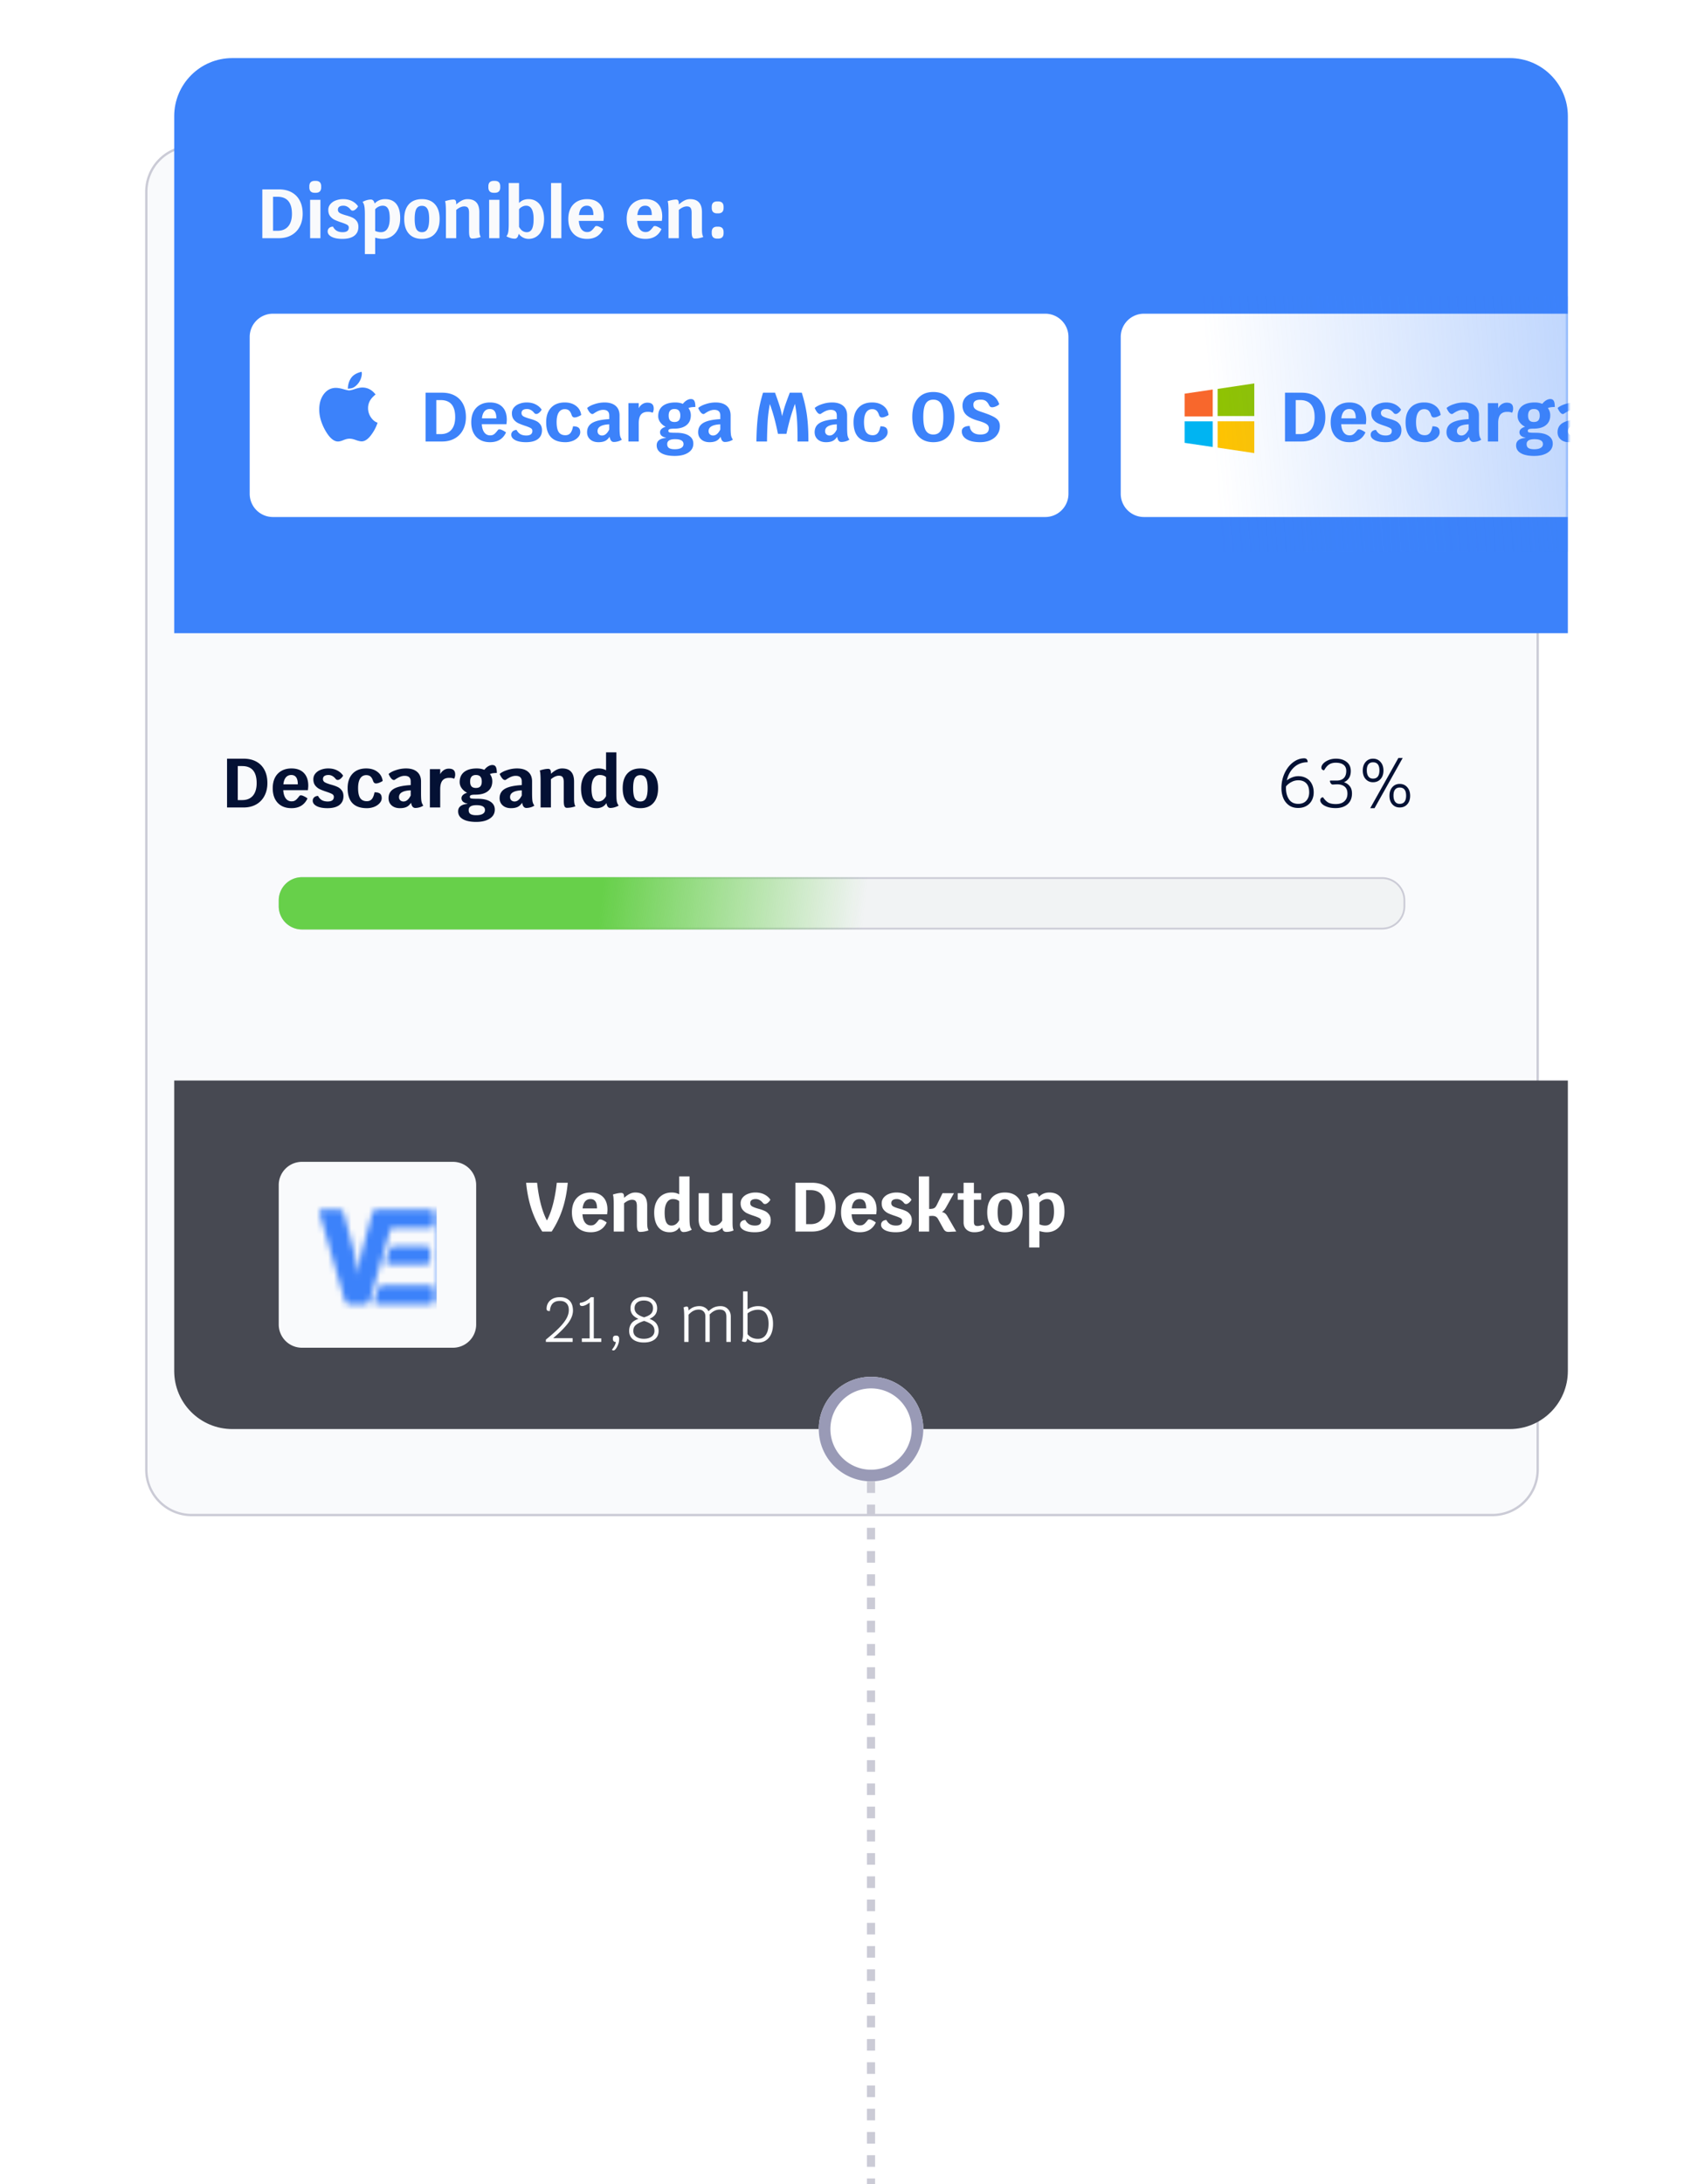 <svg width="290" height="376" fill="none" xmlns="http://www.w3.org/2000/svg"><g filter="url(#filter0_d)"><path d="M30 18a8 8 0 0 1 8-8h224a8 8 0 0 1 8 8v220a8 8 0 0 1-8 8H38a8 8 0 0 1-8-8V18z" fill="#F9FAFC"/></g><g filter="url(#filter1_d)"><path fill-rule="evenodd" clip-rule="evenodd" d="M262 10.4H38a7.6 7.6 0 0 0-7.6 7.6v220a7.6 7.6 0 0 0 7.6 7.6h224a7.6 7.6 0 0 0 7.6-7.6V18a7.6 7.6 0 0 0-7.6-7.6zM38 10a8 8 0 0 0-8 8v220a8 8 0 0 0 8 8h224a8 8 0 0 0 8-8V18a8 8 0 0 0-8-8H38z" fill="#CBCBD6"/></g><path d="M48 155a4 4 0 0 1 4-4h186a4 4 0 0 1 4 4v1a4 4 0 0 1-4 4H52a4 4 0 0 1-4-4v-1z" fill="#F1F3F4"/><path fill-rule="evenodd" clip-rule="evenodd" d="M238 151.3H52a3.7 3.7 0 0 0-3.7 3.7v1a3.7 3.7 0 0 0 3.7 3.7h186a3.7 3.7 0 0 0 3.7-3.7v-1a3.7 3.7 0 0 0-3.7-3.7zM52 151a4 4 0 0 0-4 4v1a4 4 0 0 0 4 4h186a4 4 0 0 0 4-4v-1a4 4 0 0 0-4-4H52z" fill="#CBCBD6"/><path d="M48 155a4 4 0 0 1 4-4h104a4 4 0 0 1 4 4v1a4 4 0 0 1-4 4H52a4 4 0 0 1-4-4v-1z" fill="url(#paint0_linear)"/><path fill-rule="evenodd" clip-rule="evenodd" d="M270 84H32v-1h238v1z" fill="#E2E2E9"/><path d="M270 109H30V20c0-5.523 4.477-10 10-10h220c5.523 0 10 4.477 10 10v89z" fill="#3C82FA"/><path d="M30 186h240v50c0 5.523-4.477 10-10 10H40c-5.523 0-10-4.477-10-10v-50z" fill="#474952"/><path d="M97.775 203.6c-.152 1.656-.456 3.172-.912 4.548a16.318 16.318 0 0 1-1.86 3.852h-1.62a16.191 16.191 0 0 1-1.848-3.816c-.456-1.376-.768-2.904-.936-4.584h1.896c.144 1.36.36 2.592.648 3.696.288 1.104.636 2.036 1.044 2.796.408-.76.756-1.692 1.044-2.796a25.21 25.21 0 0 0 .648-3.696h1.896zm6.837 4.668c0 .112-.02.364-.06.756h-4.248c.04.608.184 1.08.432 1.416.256.336.588.504.996.504.184 0 .336-.024.456-.072.128-.048.256-.132.384-.252.136-.128.312-.332.528-.612.04-.064.124-.096.252-.096.136 0 .3.048.492.144.2.088.412.216.636.384-.52 1.12-1.436 1.68-2.748 1.68-1.008 0-1.8-.304-2.376-.912-.576-.616-.864-1.456-.864-2.52 0-.696.128-1.3.384-1.812a2.782 2.782 0 0 1 1.116-1.176c.488-.28 1.064-.42 1.728-.42.92 0 1.632.26 2.136.78.504.52.756 1.256.756 2.208zm-1.8-.252c0-1.072-.376-1.608-1.128-1.608-.384 0-.692.136-.924.408-.232.272-.376.672-.432 1.2h2.484zm8.641 2.328c0 .4.016.7.048.9.032.2.092.384.18.552-.472.176-.96.264-1.464.264-.2 0-.34-.096-.42-.288-.08-.192-.12-.524-.12-.996v-3.132c0-.416-.064-.704-.192-.864-.12-.168-.336-.252-.648-.252-.416 0-.872.204-1.368.612V212h-1.776v-4.44c0-.536-.012-.948-.036-1.236a2.891 2.891 0 0 0-.108-.696c.592-.184 1.076-.276 1.452-.276.168 0 .288.056.36.168.072.104.108.28.108.528v.144c.408-.344.752-.58 1.032-.708.288-.136.588-.204.9-.204.688 0 1.2.188 1.536.564.344.368.516.932.516 1.692v2.808zm7.288-.828c0 .648.024 1.12.072 1.416.056.288.164.536.324.744a3.18 3.18 0 0 1-.72.3 2.54 2.54 0 0 1-.708.108.547.547 0 0 1-.444-.204c-.104-.136-.184-.348-.24-.636-.184.288-.42.508-.708.66a2.17 2.17 0 0 1-.984.216c-.848 0-1.508-.296-1.98-.888-.464-.6-.696-1.436-.696-2.508 0-.696.124-1.304.372-1.824s.6-.92 1.056-1.2c.456-.28.988-.42 1.596-.42.48 0 .908.104 1.284.312v-3.084h1.776v7.008zm-3.108 1.452c.56 0 1.004-.308 1.332-.924v-3.276c-.28-.24-.644-.36-1.092-.36-.448 0-.796.204-1.044.612-.248.4-.372.968-.372 1.704 0 .768.096 1.336.288 1.704.192.36.488.54.888.54zm10.52-.564c0 .368.012.656.036.864.032.208.08.384.144.528-.16.08-.352.144-.576.192a3.04 3.04 0 0 1-.636.072c-.232 0-.404-.056-.516-.168-.112-.112-.184-.3-.216-.564a2.292 2.292 0 0 1-.852.588 2.793 2.793 0 0 1-1.08.204c-.696 0-1.228-.188-1.596-.564-.368-.384-.552-.936-.552-1.656v-4.5h1.776v4.416c0 .424.064.728.192.912.136.176.364.264.684.264.568 0 1.036-.288 1.404-.864V205.4h1.788v5.004zm3.814 1.716c-.784 0-1.404-.12-1.86-.36-.448-.24-.672-.548-.672-.924 0-.224.076-.412.228-.564.16-.16.388-.248.684-.264.168.32.384.56.648.72.272.16.612.24 1.02.24.704 0 1.056-.264 1.056-.792 0-.216-.1-.38-.3-.492-.2-.112-.528-.244-.984-.396-.464-.152-.848-.3-1.152-.444a2.207 2.207 0 0 1-.768-.624c-.216-.28-.324-.64-.324-1.08 0-.376.116-.704.348-.984.24-.288.552-.504.936-.648a3.488 3.488 0 0 1 1.272-.228c.584 0 1.096.112 1.536.336.44.224.784.524 1.032.9-.104.2-.248.376-.432.528-.176.144-.336.216-.48.216a.517.517 0 0 1-.204-.036.673.673 0 0 1-.168-.144c-.36-.448-.772-.672-1.236-.672-.304 0-.54.06-.708.18-.16.112-.24.284-.24.516 0 .248.108.436.324.564.224.128.572.26 1.044.396.448.12.816.248 1.104.384.296.128.544.324.744.588.208.256.312.596.312 1.02 0 .664-.24 1.176-.72 1.536-.472.352-1.152.528-2.04.528zm9.849-8.52c.848 0 1.58.168 2.196.504.616.336 1.088.82 1.416 1.452.328.624.492 1.372.492 2.244 0 .84-.172 1.58-.516 2.22a3.547 3.547 0 0 1-1.428 1.464c-.616.344-1.336.516-2.16.516h-2.844v-8.4h2.844zm-.24 7.128c.8 0 1.416-.252 1.848-.756.432-.512.648-1.232.648-2.16 0-1.96-.832-2.94-2.496-2.94h-.756v5.856h.756zm11.383-2.46c0 .112-.02.364-.06.756h-4.248c.04.608.184 1.08.432 1.416.256.336.588.504.996.504.184 0 .336-.024.456-.072.128-.048.256-.132.384-.252.136-.128.312-.332.528-.612.04-.064.124-.096.252-.096.136 0 .3.048.492.144.2.088.412.216.636.384-.52 1.12-1.436 1.68-2.748 1.68-1.008 0-1.8-.304-2.376-.912-.576-.616-.864-1.456-.864-2.52 0-.696.128-1.3.384-1.812a2.782 2.782 0 0 1 1.116-1.176c.488-.28 1.064-.42 1.728-.42.92 0 1.632.26 2.136.78.504.52.756 1.256.756 2.208zm-1.8-.252c0-1.072-.376-1.608-1.128-1.608-.384 0-.692.136-.924.408-.232.272-.376.672-.432 1.2h2.484zm5.101 4.104c-.784 0-1.404-.12-1.86-.36-.448-.24-.672-.548-.672-.924 0-.224.076-.412.228-.564.16-.16.388-.248.684-.264.168.32.384.56.648.72.272.16.612.24 1.02.24.704 0 1.056-.264 1.056-.792 0-.216-.1-.38-.3-.492-.2-.112-.528-.244-.984-.396-.464-.152-.848-.3-1.152-.444a2.207 2.207 0 0 1-.768-.624c-.216-.28-.324-.64-.324-1.08 0-.376.116-.704.348-.984.24-.288.552-.504.936-.648a3.488 3.488 0 0 1 1.272-.228c.584 0 1.096.112 1.536.336.44.224.784.524 1.032.9-.104.2-.248.376-.432.528-.176.144-.336.216-.48.216a.517.517 0 0 1-.204-.036.673.673 0 0 1-.168-.144c-.36-.448-.772-.672-1.236-.672-.304 0-.54.06-.708.18-.16.112-.24.284-.24.516 0 .248.108.436.324.564.224.128.572.26 1.044.396.448.12.816.248 1.104.384.296.128.544.324.744.588.208.256.312.596.312 1.02 0 .664-.24 1.176-.72 1.536-.472.352-1.152.528-2.04.528zm10.415-.12c-.104 0-.396.012-.876.036a7.919 7.919 0 0 1-.444.024c-.216 0-.388-.04-.516-.12-.128-.08-.24-.2-.336-.36l-.936-1.692c-.12-.224-.268-.38-.444-.468-.168-.096-.436-.132-.804-.108l-.312.024V212h-1.776v-9.492h1.776v5.604l.264-.012c.296-.016.516-.072.66-.168.144-.096.284-.284.42-.564l.96-1.968h1.968l-1.32 2.364c-.128.224-.244.4-.348.528-.096.128-.232.24-.408.336.24.064.428.152.564.264.136.112.264.272.384.48l1.524 2.628zm4.574-1.164a.333.333 0 0 1 .204.156.55.55 0 0 1 .072.288.552.552 0 0 1-.156.408c-.128.128-.34.232-.636.312-.288.08-.608.12-.96.12-.552 0-.996-.152-1.332-.456-.336-.312-.504-.724-.504-1.236v-3.9h-1.008V205.4h1.008v-1.8h1.776v1.8h1.248v1.128h-1.248v3.744c0 .28.044.48.132.6.096.112.26.168.492.168.256 0 .56-.068.912-.204zm3.807 1.284c-.968 0-1.72-.3-2.256-.9-.528-.6-.792-1.444-.792-2.532s.264-1.928.792-2.52c.536-.592 1.288-.888 2.256-.888.968 0 1.716.296 2.244.888.536.592.804 1.432.804 2.52s-.268 1.932-.804 2.532c-.528.6-1.276.9-2.244.9zm0-1.152c.44 0 .756-.18.948-.54.2-.36.3-.94.3-1.74 0-.792-.1-1.364-.3-1.716-.192-.36-.508-.54-.948-.54-.44 0-.76.176-.96.528-.192.352-.288.928-.288 1.728 0 .8.096 1.38.288 1.74.2.36.52.54.96.54zm7.649-5.688c.856 0 1.504.28 1.944.84.44.552.66 1.368.66 2.448 0 .704-.128 1.324-.384 1.86a2.946 2.946 0 0 1-1.08 1.248c-.464.296-1 .444-1.608.444-.336 0-.748-.068-1.236-.204v2.82h-1.776v-6.816c0-.648-.028-1.116-.084-1.404a1.65 1.65 0 0 0-.312-.756c.224-.128.46-.228.708-.3.256-.072.496-.108.72-.108a.53.53 0 0 1 .408.168c.104.112.184.284.24.516.48-.504 1.08-.756 1.8-.756zm-.72 5.688c.496 0 .872-.204 1.128-.612.264-.408.396-1.004.396-1.788 0-.744-.096-1.288-.288-1.632-.192-.352-.496-.528-.912-.528-.256 0-.504.06-.744.18s-.428.268-.564.444v3.72c.328.144.656.216.984.216z" fill="#fff"/><path d="M41.943 130.6c.848 0 1.58.168 2.196.504.616.336 1.088.82 1.416 1.452.328.624.492 1.372.492 2.244 0 .84-.172 1.58-.516 2.22a3.547 3.547 0 0 1-1.428 1.464c-.616.344-1.336.516-2.16.516h-2.844v-8.4h2.844zm-.24 7.128c.8 0 1.416-.252 1.848-.756.432-.512.648-1.232.648-2.16 0-1.96-.832-2.94-2.496-2.94h-.756v5.856h.756zm11.383-2.46c0 .112-.02.364-.06.756h-4.248c.04.608.184 1.08.432 1.416.256.336.588.504.996.504.184 0 .336-.024.456-.072.128-.048.256-.132.384-.252.136-.128.312-.332.528-.612.04-.064.124-.096.252-.096.136 0 .3.048.492.144.2.088.412.216.636.384-.52 1.12-1.436 1.68-2.748 1.68-1.008 0-1.8-.304-2.376-.912-.576-.616-.864-1.456-.864-2.52 0-.696.128-1.3.384-1.812a2.782 2.782 0 0 1 1.116-1.176c.488-.28 1.064-.42 1.728-.42.92 0 1.632.26 2.136.78.504.52.756 1.256.756 2.208zm-1.8-.252c0-1.072-.376-1.608-1.128-1.608-.384 0-.692.136-.924.408-.232.272-.376.672-.432 1.2h2.484zm5.101 4.104c-.784 0-1.404-.12-1.86-.36-.448-.24-.672-.548-.672-.924 0-.224.076-.412.228-.564.16-.16.388-.248.684-.264.168.32.384.56.648.72.272.16.612.24 1.02.24.704 0 1.056-.264 1.056-.792 0-.216-.1-.38-.3-.492-.2-.112-.528-.244-.984-.396-.464-.152-.848-.3-1.152-.444a2.207 2.207 0 0 1-.768-.624c-.216-.28-.324-.64-.324-1.08 0-.376.116-.704.348-.984.24-.288.552-.504.936-.648a3.488 3.488 0 0 1 1.272-.228c.584 0 1.096.112 1.536.336.44.224.784.524 1.032.9-.104.2-.248.376-.432.528-.176.144-.336.216-.48.216a.517.517 0 0 1-.204-.036.673.673 0 0 1-.168-.144c-.36-.448-.772-.672-1.236-.672-.304 0-.54.06-.708.18-.16.112-.24.284-.24.516 0 .248.108.436.324.564.224.128.572.26 1.044.396.448.12.816.248 1.104.384.296.128.544.324.744.588.208.256.312.596.312 1.02 0 .664-.24 1.176-.72 1.536-.472.352-1.152.528-2.04.528zm6.791 0c-2.208 0-3.312-1.152-3.312-3.456 0-1.056.284-1.884.852-2.484.568-.6 1.352-.9 2.352-.9.784 0 1.428.196 1.932.588.512.384.812.908.9 1.572-.464.28-.848.42-1.152.42a.464.464 0 0 1-.324-.12c-.08-.08-.148-.208-.204-.384-.12-.336-.268-.572-.444-.708-.176-.144-.412-.216-.708-.216-.448 0-.796.192-1.044.576-.24.384-.36.936-.36 1.656 0 .776.12 1.348.36 1.716.248.36.632.54 1.152.54.36 0 .644-.12.852-.36.208-.248.364-.64.468-1.176.44 0 .756.08.948.24.192.16.288.42.288.78 0 .304-.12.588-.36.852-.232.264-.544.476-.936.636a3.455 3.455 0 0 1-1.26.228zm9.326-2.604c0 .656.024 1.128.072 1.416.056.288.164.536.324.744a2.22 2.22 0 0 1-.648.3 2.76 2.76 0 0 1-.72.108c-.2 0-.36-.072-.48-.216-.12-.144-.208-.372-.264-.684-.216.336-.472.576-.768.72-.296.144-.68.216-1.152.216-.584 0-1.056-.156-1.416-.468-.36-.32-.54-.736-.54-1.248 0-.72.3-1.256.9-1.608.608-.36 1.58-.576 2.916-.648v-.624c0-.328-.088-.572-.264-.732-.168-.16-.428-.24-.78-.24-.256 0-.512.052-.768.156-.248.096-.556.268-.924.516a.262.262 0 0 1-.168.048c-.144 0-.3-.096-.468-.288a2.894 2.894 0 0 1-.432-.756c.312-.272.748-.496 1.308-.672a5.43 5.43 0 0 1 1.68-.276c.832 0 1.472.196 1.92.588.448.384.672.936.672 1.656v1.992zm-3.012 1.452c.24 0 .46-.084.66-.252.208-.168.4-.428.576-.78v-.888c-.664.024-1.168.136-1.512.336-.336.192-.504.468-.504.828 0 .232.072.416.216.552a.788.788 0 0 0 .564.204zm7.792-5.652c.384 0 .664.084.84.252.176.16.264.42.264.78 0 .136-.02.272-.06.408a.7.7 0 0 1-.144.3 1.044 1.044 0 0 0-.324-.12 2.804 2.804 0 0 0-.516-.036c-.52 0-.908.16-1.164.48-.248.32-.372.808-.372 1.464V139h-1.776v-6.6h1.776v.876a1.75 1.75 0 0 1 .624-.708 1.52 1.52 0 0 1 .852-.252zm4.961 5.184c.952 0 1.684.164 2.196.492.512.32.768.78.768 1.38 0 .648-.288 1.16-.864 1.536-.576.384-1.356.576-2.34.576-.992 0-1.76-.16-2.304-.48-.536-.312-.804-.76-.804-1.344 0-.752.536-1.18 1.608-1.284v-.036c-.328-.064-.584-.176-.768-.336a.801.801 0 0 1-.264-.6.74.74 0 0 1 .264-.564c.176-.168.412-.292.708-.372-.392-.2-.704-.46-.936-.78a1.76 1.76 0 0 1-.348-1.056c0-.752.256-1.332.768-1.74.52-.408 1.248-.612 2.184-.612.472 0 .904.08 1.296.24.184-.248.4-.448.648-.6.256-.152.496-.228.72-.228.288 0 .488.104.6.312.12.2.18.552.18 1.056-.544 0-.94.064-1.188.192.272.36.408.772.408 1.236 0 .736-.252 1.304-.756 1.704-.496.4-1.208.6-2.136.6-.376 0-.632.028-.768.084a.28.28 0 0 0-.204.288c0 .104.032.18.096.228.064.04.184.068.36.084.184.016.476.024.876.024zm-.288-4.092c-.664 0-.996.376-.996 1.128 0 .376.08.656.24.84.16.176.412.264.756.264.344 0 .596-.088.756-.264.168-.184.252-.464.252-.84 0-.384-.084-.668-.252-.852-.16-.184-.412-.276-.756-.276zm.048 6.924c.488 0 .86-.076 1.116-.228.264-.152.396-.372.396-.66 0-.56-.488-.84-1.464-.84-.896 0-1.344.28-1.344.84 0 .312.1.536.3.672.208.144.54.216.996.216zm9.624-3.816c0 .656.024 1.128.072 1.416.056.288.164.536.324.744a2.22 2.22 0 0 1-.648.3 2.76 2.76 0 0 1-.72.108c-.2 0-.36-.072-.48-.216-.12-.144-.208-.372-.264-.684-.216.336-.472.576-.768.72-.296.144-.68.216-1.152.216-.584 0-1.056-.156-1.416-.468-.36-.32-.54-.736-.54-1.248 0-.72.3-1.256.9-1.608.608-.36 1.58-.576 2.916-.648v-.624c0-.328-.088-.572-.264-.732-.168-.16-.428-.24-.78-.24-.256 0-.512.052-.768.156-.248.096-.556.268-.924.516a.262.262 0 0 1-.168.048c-.144 0-.3-.096-.468-.288a2.894 2.894 0 0 1-.432-.756c.312-.272.748-.496 1.308-.672a5.43 5.43 0 0 1 1.68-.276c.832 0 1.472.196 1.92.588.448.384.672.936.672 1.656v1.992zm-3.012 1.452c.24 0 .46-.084.66-.252.208-.168.4-.428.576-.78v-.888c-.664.024-1.168.136-1.512.336-.336.192-.504.468-.504.828 0 .232.072.416.216.552a.788.788 0 0 0 .564.204zm10.24-.624c0 .4.016.7.048.9.032.2.092.384.18.552-.472.176-.96.264-1.464.264-.2 0-.34-.096-.42-.288-.08-.192-.12-.524-.12-.996v-3.132c0-.416-.064-.704-.192-.864-.12-.168-.336-.252-.648-.252-.416 0-.872.204-1.368.612V139h-1.776v-4.44c0-.536-.012-.948-.036-1.236a2.891 2.891 0 0 0-.108-.696c.592-.184 1.076-.276 1.452-.276.168 0 .288.056.36.168.072.104.108.28.108.528v.144c.408-.344.752-.58 1.032-.708.288-.136.588-.204.9-.204.688 0 1.2.188 1.536.564.344.368.516.932.516 1.692v2.808zm7.288-.828c0 .648.024 1.12.072 1.416.056.288.164.536.324.744a3.18 3.18 0 0 1-.72.3 2.54 2.54 0 0 1-.708.108.547.547 0 0 1-.444-.204c-.104-.136-.184-.348-.24-.636-.184.288-.42.508-.708.66a2.17 2.17 0 0 1-.984.216c-.848 0-1.508-.296-1.98-.888-.464-.6-.696-1.436-.696-2.508 0-.696.124-1.304.372-1.824s.6-.92 1.056-1.2c.456-.28.988-.42 1.596-.42.48 0 .908.104 1.284.312v-3.084h1.776v7.008zm-3.108 1.452c.56 0 1.004-.308 1.332-.924v-3.276c-.28-.24-.644-.36-1.092-.36-.448 0-.796.204-1.044.612-.248.4-.372.968-.372 1.704 0 .768.096 1.336.288 1.704.192.36.488.54.888.54zm7.244 1.152c-.968 0-1.72-.3-2.256-.9-.528-.6-.792-1.444-.792-2.532s.264-1.928.792-2.52c.536-.592 1.288-.888 2.256-.888.968 0 1.716.296 2.244.888.536.592.804 1.432.804 2.52s-.268 1.932-.804 2.532c-.528.6-1.276.9-2.244.9zm0-1.152c.44 0 .756-.18.948-.54.2-.36.3-.94.3-1.74 0-.792-.1-1.364-.3-1.716-.192-.36-.508-.54-.948-.54-.44 0-.76.176-.96.528-.192.352-.288.928-.288 1.728 0 .8.096 1.38.288 1.74.2.36.52.54.96.54z" fill="#041134"/><path d="M48.019 32.6c.848 0 1.58.168 2.196.504.616.336 1.088.82 1.416 1.452.328.624.492 1.372.492 2.244 0 .84-.172 1.58-.516 2.22a3.547 3.547 0 0 1-1.428 1.464c-.616.344-1.336.516-2.16.516h-2.844v-8.4h2.844zm-.24 7.128c.8 0 1.416-.252 1.848-.756.432-.512.648-1.232.648-2.16 0-1.96-.832-2.94-2.496-2.94h-.756v5.856h.756zm5.624-5.328h1.776V41h-1.776v-6.6zm.803-1.212c-.623 0-.936-.312-.936-.936v-.18c0-.624.313-.936.936-.936h.168c.624 0 .936.312.936.936v.18c0 .624-.312.936-.936.936h-.168zm4.754 7.932c-.785 0-1.404-.12-1.86-.36-.449-.24-.672-.548-.672-.924 0-.224.076-.412.228-.564.16-.16.388-.248.684-.264.167.32.383.56.647.72.273.16.612.24 1.02.24.705 0 1.056-.264 1.056-.792 0-.216-.1-.38-.3-.492-.2-.112-.527-.244-.983-.396a10.02 10.02 0 0 1-1.153-.444 2.207 2.207 0 0 1-.768-.624c-.215-.28-.324-.64-.324-1.08 0-.376.117-.704.349-.984a2.19 2.19 0 0 1 .935-.648 3.488 3.488 0 0 1 1.273-.228c.584 0 1.096.112 1.535.336.44.224.784.524 1.032.9-.103.2-.248.376-.431.528-.177.144-.337.216-.48.216a.517.517 0 0 1-.204-.036.673.673 0 0 1-.168-.144c-.36-.448-.773-.672-1.236-.672-.304 0-.54.06-.709.18-.16.112-.24.284-.24.516 0 .248.108.436.325.564.224.128.572.26 1.044.396.447.12.816.248 1.103.384.297.128.545.324.745.588.207.256.311.596.311 1.02 0 .664-.24 1.176-.72 1.536-.471.352-1.152.528-2.04.528zm7.354-6.84c.856 0 1.504.28 1.944.84.44.552.66 1.368.66 2.448 0 .704-.128 1.324-.384 1.86a2.946 2.946 0 0 1-1.08 1.248c-.464.296-1 .444-1.608.444-.336 0-.748-.068-1.236-.204v2.82h-1.776V36.92c0-.648-.028-1.116-.084-1.404a1.65 1.65 0 0 0-.312-.756c.224-.128.46-.228.708-.3.256-.072.496-.108.72-.108a.53.53 0 0 1 .408.168c.104.112.184.284.24.516.48-.504 1.08-.756 1.8-.756zm-.72 5.688c.496 0 .872-.204 1.128-.612.264-.408.396-1.004.396-1.788 0-.744-.096-1.288-.288-1.632-.192-.352-.496-.528-.912-.528-.256 0-.504.06-.744.18s-.428.268-.564.444v3.72c.328.144.656.216.984.216zm7.064 1.152c-.968 0-1.72-.3-2.256-.9-.528-.6-.792-1.444-.792-2.532s.264-1.928.792-2.52c.536-.592 1.288-.888 2.256-.888.968 0 1.716.296 2.244.888.536.592.804 1.432.804 2.52s-.268 1.932-.804 2.532c-.528.6-1.276.9-2.244.9zm0-1.152c.44 0 .756-.18.948-.54.2-.36.3-.94.3-1.74 0-.792-.1-1.364-.3-1.716-.192-.36-.508-.54-.948-.54-.44 0-.76.176-.96.528-.192.352-.288.928-.288 1.728 0 .8.096 1.38.288 1.74.2.36.52.54.96.54zm9.892-.624c0 .4.016.7.048.9.032.2.092.384.18.552-.472.176-.96.264-1.464.264-.2 0-.34-.096-.42-.288-.08-.192-.12-.524-.12-.996v-3.132c0-.416-.064-.704-.192-.864-.12-.168-.336-.252-.648-.252-.416 0-.872.204-1.368.612V41H76.79v-4.44c0-.536-.012-.948-.036-1.236a2.891 2.891 0 0 0-.108-.696c.592-.184 1.076-.276 1.452-.276.168 0 .288.056.36.168.072.104.108.28.108.528v.144c.408-.344.752-.58 1.032-.708.288-.136.588-.204.9-.204.688 0 1.2.188 1.536.564.344.368.516.932.516 1.692v2.808zm1.684-4.944h1.776V41h-1.776v-6.6zm.805-1.212c-.624 0-.936-.312-.936-.936v-.18c0-.624.312-.936.936-.936h.168c.624 0 .936.312.936.936v.18c0 .624-.313.936-.936.936h-.168zm5.989 1.092c.536 0 1.004.14 1.404.42.4.28.708.68.924 1.2.224.52.336 1.124.336 1.812s-.112 1.288-.336 1.8c-.216.512-.528.908-.936 1.188-.4.28-.868.42-1.404.42-.336 0-.656-.08-.96-.24a1.98 1.98 0 0 1-.732-.648c-.056.296-.14.512-.252.648a.513.513 0 0 1-.432.204c-.224 0-.464-.036-.72-.108a3.246 3.246 0 0 1-.708-.3 1.64 1.64 0 0 0 .312-.744c.056-.296.084-.768.084-1.416v-7.008h1.776v3.432c.24-.232.488-.4.744-.504a2.44 2.44 0 0 1 .9-.156zm-.312 5.688c.4 0 .696-.18.888-.54.192-.368.288-.94.288-1.716 0-1.536-.432-2.304-1.296-2.304-.232 0-.46.06-.684.18-.224.112-.4.26-.528.444v3.012c.328.616.772.924 1.332.924zm4.18-8.46h1.776V41h-1.776v-9.492zm9.091 5.76c0 .112-.02.364-.06.756h-4.248c.04.608.184 1.08.432 1.416.256.336.588.504.996.504.184 0 .336-.024.456-.072.128-.048.256-.132.384-.252.136-.128.312-.332.528-.612.04-.064.124-.096.252-.096.136 0 .3.048.492.144.2.088.412.216.636.384-.52 1.12-1.436 1.68-2.748 1.68-1.008 0-1.8-.304-2.376-.912-.576-.616-.864-1.456-.864-2.52 0-.696.128-1.3.384-1.812a2.782 2.782 0 0 1 1.116-1.176c.488-.28 1.064-.42 1.728-.42.92 0 1.632.26 2.136.78.504.52.756 1.256.756 2.208zm-1.8-.252c0-1.072-.376-1.608-1.128-1.608-.384 0-.692.136-.924.408-.232.272-.376.672-.432 1.2h2.484zm11.854.252c0 .112-.02.364-.06.756h-4.248c.04.608.184 1.08.432 1.416.256.336.588.504.996.504.184 0 .336-.024.456-.072.128-.048.256-.132.384-.252.136-.128.312-.332.528-.612.04-.064.124-.096.252-.096.136 0 .3.048.492.144.2.088.412.216.636.384-.52 1.12-1.436 1.68-2.748 1.68-1.008 0-1.8-.304-2.376-.912-.576-.616-.864-1.456-.864-2.52 0-.696.128-1.3.384-1.812a2.782 2.782 0 0 1 1.116-1.176c.488-.28 1.064-.42 1.728-.42.92 0 1.632.26 2.136.78.504.52.756 1.256.756 2.208zm-1.8-.252c0-1.072-.376-1.608-1.128-1.608-.384 0-.692.136-.924.408-.232.272-.376.672-.432 1.2h2.484zm8.641 2.328c0 .4.016.7.048.9.032.2.092.384.18.552-.472.176-.96.264-1.464.264-.2 0-.34-.096-.42-.288-.08-.192-.12-.524-.12-.996v-3.132c0-.416-.064-.704-.192-.864-.12-.168-.336-.252-.648-.252-.416 0-.872.204-1.368.612V41h-1.776v-4.44c0-.536-.012-.948-.036-1.236a2.891 2.891 0 0 0-.108-.696c.592-.184 1.076-.276 1.452-.276.168 0 .288.056.36.168.072.104.108.28.108.528v.144c.408-.344.752-.58 1.032-.708.288-.136.588-.204.9-.204.688 0 1.2.188 1.536.564.344.368.516.932.516 1.692v2.808zm2.621-2.616c-.624 0-.936-.312-.936-.936v-.18c0-.624.312-.936.936-.936h.168c.624 0 .936.312.936.936v.18c0 .624-.312.936-.936.936h-.168zm0 4.344c-.624 0-.936-.312-.936-.936v-.18c0-.624.312-.936.936-.936h.168c.624 0 .936.312.936.936v.18c0 .624-.312.936-.936.936h-.168z" fill="#F9FAFC"/><path d="M223.58 133.612c.528 0 .992.116 1.392.348.4.224.708.548.924.972.224.424.336.916.336 1.476 0 .504-.108.96-.324 1.368a2.35 2.35 0 0 1-.936.96c-.408.232-.884.348-1.428.348-.616 0-1.14-.152-1.572-.456a2.863 2.863 0 0 1-.972-1.236 4.463 4.463 0 0 1-.324-1.728c0-.92.18-1.772.54-2.556.368-.792.852-1.416 1.452-1.872.608-.464 1.248-.696 1.92-.696.4 0 .6.224.6.672-.92 0-1.696.288-2.328.864-.624.568-1.044 1.324-1.26 2.268.24-.2.54-.372.9-.516.36-.144.72-.216 1.08-.216zm-.012 4.764c.6 0 1.064-.184 1.392-.552.328-.368.492-.84.492-1.416 0-.704-.168-1.228-.504-1.572-.328-.344-.784-.516-1.368-.516-.424 0-.82.1-1.188.3-.368.192-.676.44-.924.744a2.882 2.882 0 0 0-.012.3c0 .776.176 1.424.528 1.944.352.512.88.768 1.584.768zm7.862-3.72c.392.112.72.328.984.648.272.312.408.744.408 1.296 0 .784-.256 1.4-.768 1.848-.512.44-1.196.66-2.052.66-.536 0-1.004-.068-1.404-.204-.4-.136-.708-.308-.924-.516-.208-.208-.312-.42-.312-.636 0-.152.044-.272.132-.36a.474.474 0 0 1 .348-.144c.24.368.516.656.828.864.32.2.776.3 1.368.3.64 0 1.132-.16 1.476-.48.352-.32.528-.76.528-1.32 0-.536-.16-.936-.48-1.2-.32-.264-.744-.396-1.272-.396l-.384.012a4.89 4.89 0 0 1-.42.024c-.112 0-.216-.068-.312-.204-.096-.136-.144-.26-.144-.372 0-.072.028-.108.084-.108h1.068c.528 0 .936-.14 1.224-.42.288-.28.432-.696.432-1.248 0-.456-.156-.804-.468-1.044-.304-.24-.748-.36-1.332-.36-.48 0-.876.108-1.188.324-.304.208-.576.532-.816.972a.526.526 0 0 1-.348-.12c-.088-.08-.132-.196-.132-.348 0-.216.108-.444.324-.684.224-.24.528-.44.912-.6.384-.16.808-.24 1.272-.24.76 0 1.376.188 1.848.564.472.368.708.888.708 1.56 0 .504-.112.92-.336 1.248a1.86 1.86 0 0 1-.852.684zm9.382-4.176h.744l-4.848 8.64h-.744l4.848-8.64zm-4.368 4.176c-.52 0-.944-.184-1.272-.552-.328-.368-.492-.856-.492-1.464s.164-1.1.492-1.476c.328-.376.752-.564 1.272-.564.536 0 .968.188 1.296.564.336.376.504.868.504 1.476 0 .616-.168 1.108-.504 1.476-.328.36-.76.54-1.296.54zm0-.624c.368 0 .644-.12.828-.36.184-.248.276-.596.276-1.044 0-.936-.368-1.404-1.104-1.404-.344 0-.608.116-.792.348-.184.232-.276.572-.276 1.02 0 .456.092.812.276 1.068.184.248.448.372.792.372zM241.04 139c-.52 0-.944-.184-1.272-.552-.328-.368-.492-.856-.492-1.464s.164-1.1.492-1.476c.328-.376.752-.564 1.272-.564.536 0 .968.188 1.296.564.336.376.504.868.504 1.476 0 .616-.168 1.108-.504 1.476-.328.36-.76.54-1.296.54zm0-.624c.368 0 .644-.12.828-.36.184-.248.276-.596.276-1.044 0-.936-.368-1.404-1.104-1.404-.344 0-.608.116-.792.348-.184.232-.276.572-.276 1.02 0 .456.092.812.276 1.068.184.248.448.372.792.372z" fill="#041134"/><path d="M98.67 225.5c.022.741-.257 1.496-.836 2.266-.58.763-1.438 1.624-2.574 2.585h3.355V231h-4.61v-.396c.947-.77 1.702-1.441 2.267-2.013.572-.579.993-1.115 1.265-1.606.278-.499.418-.99.418-1.474 0-.513-.136-.902-.407-1.166-.264-.271-.642-.407-1.133-.407-.521 0-.924.139-1.21.418-.286.271-.459.715-.517 1.331-.213 0-.36-.029-.44-.088-.081-.059-.121-.161-.121-.308 0-.367.088-.7.264-1.001.183-.308.447-.55.792-.726.352-.176.762-.264 1.232-.264.682 0 1.22.183 1.617.55.396.359.608.909.638 1.65zm4.874 4.895V231H100.2v-.605h1.342v-6.182a3.352 3.352 0 0 1-.66.429c-.242.117-.455.176-.638.176a.445.445 0 0 1-.308-.099.367.367 0 0 1-.1-.253c0-.073.02-.139.056-.198.293-.029.605-.125.935-.286.33-.169.641-.396.935-.682h.495v7.095h1.287zm2.596-.484c.146 0 .264.048.352.143.088.088.132.213.132.374v.121c0 .257-.044.513-.132.77a3.114 3.114 0 0 1-.33.704c-.191.293-.352.44-.484.44a.467.467 0 0 1-.308-.11 3.99 3.99 0 0 0 .462-.682 2.07 2.07 0 0 0 .22-.671h-.055a.424.424 0 0 1-.33-.132.499.499 0 0 1-.121-.352v-.121c0-.147.04-.264.121-.352a.46.46 0 0 1 .341-.132h.132zm5.715-2.882c.587.227.994.517 1.221.869.228.345.341.744.341 1.199 0 .638-.231 1.133-.693 1.485-.454.345-1.07.517-1.848.517-.77 0-1.386-.172-1.848-.517-.454-.352-.682-.847-.682-1.485 0-.469.118-.88.352-1.232.235-.352.653-.631 1.254-.836-.462-.198-.806-.444-1.034-.737a1.72 1.72 0 0 1-.341-1.067c0-.609.209-1.089.627-1.441.426-.359.983-.539 1.672-.539.697 0 1.251.18 1.661.539.418.352.627.832.627 1.441 0 .418-.106.774-.319 1.067-.205.286-.535.532-.99.737zm-2.574-1.837c0 .374.143.693.429.957.294.257.697.462 1.21.616.572-.176.972-.385 1.199-.627.228-.242.341-.557.341-.946 0-.411-.143-.733-.429-.968-.286-.235-.671-.352-1.155-.352-.476 0-.861.117-1.155.352-.293.235-.44.557-.44.968zm1.595 5.269c.543 0 .983-.121 1.32-.363a1.18 1.18 0 0 0 .506-1.001c0-.286-.055-.524-.165-.715-.11-.198-.293-.374-.55-.528-.256-.161-.612-.319-1.067-.473-.645.213-1.118.447-1.419.704-.293.249-.44.587-.44 1.012 0 .418.165.752.495 1.001.338.242.778.363 1.32.363zm13.214-5.621c.521 0 .943.169 1.265.506.33.337.495.774.495 1.309V231h-.759v-4.312c0-.425-.095-.741-.286-.946-.19-.205-.48-.308-.869-.308-.623 0-1.202.286-1.738.858.015.117.022.205.022.264V231h-.748v-4.422c0-.345-.106-.62-.319-.825-.205-.213-.48-.319-.825-.319-.315 0-.616.07-.902.209-.278.139-.561.363-.847.671V231h-.748v-3.993c0-1.085-.044-1.731-.132-1.936.235-.11.422-.165.561-.165.213 0 .319.213.319.638v.044c.279-.264.565-.455.858-.572a2.806 2.806 0 0 1 1.023-.176c.345 0 .653.081.924.242.272.154.481.367.627.638.316-.308.635-.532.957-.671.33-.139.704-.209 1.122-.209zm6.481 0c.814 0 1.441.264 1.881.792.447.528.671 1.276.671 2.244 0 1.012-.231 1.804-.693 2.376-.462.572-1.1.858-1.914.858-.778 0-1.386-.231-1.826-.693-.066.389-.195.583-.385.583-.22 0-.404-.044-.55-.132.139-.308.209-.748.209-1.32v-7.249h.77v3.102a3.127 3.127 0 0 1 1.837-.561zm-.055 5.632c.586 0 1.037-.224 1.353-.671.322-.455.484-1.096.484-1.925 0-.777-.154-1.375-.462-1.793-.308-.418-.748-.627-1.32-.627-.675 0-1.287.209-1.837.627v3.575c.432.543 1.026.814 1.782.814z" fill="#fff"/><path d="M48 204a4 4 0 0 1 4-4h26a4 4 0 0 1 4 4v24a4 4 0 0 1-4 4H52a4 4 0 0 1-4-4v-24z" fill="#F9FAFC"/><mask id="a" maskUnits="userSpaceOnUse" x="55" y="208" width="71" height="17"><path d="M74.71 208.847v1.878c0 .504-.205.687-.727.687h-6.698l-3.588 12.413c-.136.48-.386.732-.885.732h-2.566c-.5 0-.75-.252-.885-.732l-4.314-14.932c-.137-.458.022-.71.522-.71h2.815c.5 0 .704.275.84.71l1.794 6.733c.363 1.351.59 3.916.59 3.916s.318-2.565.659-3.916l1.816-6.733c.114-.458.34-.71.84-.71h9.06c.5 0 .726.161.726.664zm-.636 8.13v-1.763c0-.504-.205-.664-.727-.664h-5.45c-.476 0-.749.183-.885.664l-.522 1.809c-.136.481.023.641.5.641h6.38c.5.023.703-.183.703-.687zm-.091 4.306h-8.038c-.5 0-.772.183-.908.687l-.545 1.877c-.136.504.023.665.522.665h8.969c.5 0 .726-.184.726-.687v-1.878c0-.481-.227-.664-.726-.664zm12.941-13.1h-2.338c-.5 0-.681.206-.681.71v8.176c-.25-.573-.545-1.306-.84-1.809l-4.042-6.802c-.09-.183-.295-.298-.59-.298h-2.339c-.5 0-.68.206-.68.71v14.909c0 .504.18.71.68.71h2.339c.5 0 .658-.206.658-.71v-8.153c.273.664.613 1.511 1.022 2.176l3.814 6.389c.137.252.296.344.636.344h2.339c.5 0 .658-.207.658-.71v-14.932c.023-.504-.136-.71-.636-.71zm13.555 12.229c0 2.061-1.612 4.123-6.107 4.123H88.9c-.431 0-.59-.252-.59-.733v-14.909c0-.504.181-.71.68-.71h5.382c4.473 0 6.107 2.038 6.107 4.122v8.107zm-3.95-7.42c0-1.099-1-1.557-2.18-1.557h-2.134v9.87h2.134c1.158 0 2.18-.458 2.18-1.557v-6.756zm10.717 11.726c4.472 0 6.107-2.038 6.107-4.122v-11.703c0-.504-.159-.71-.658-.71h-2.566c-.499 0-.681.206-.681.71v11.016c0 1.099-.999 1.557-2.18 1.557-1.158 0-2.134-.458-2.134-1.557v-11.016c0-.504-.159-.71-.658-.71h-2.566c-.5 0-.681.206-.681.71v11.725c-.068 2.062 1.544 4.1 6.017 4.1zm15.757-9.435l-3.996-1.375c-.273-.091-.772-.389-.772-1.03v-.229c0-1.099.795-1.512 1.884-1.512 1.09 0 1.862.413 1.862 1.512v.366c0 .504.159.733.659.733h2.474c.5 0 .682-.206.682-.733v-.893c0-2.061-1.34-4.122-5.745-4.122s-5.653 2.038-5.653 4.122v1.397c0 1.397.999 2.748 2.225 3.206l3.428 1.306c.908.343 2.044.755 2.044 1.603v.481c0 1.099-.954 1.511-2.112 1.511-1.158 0-2.089-.412-2.089-1.511v-1.077c0-.504-.159-.733-.658-.733h-2.475c-.5 0-.681.207-.681.733v1.603c0 2.061 1.498 4.123 5.994 4.123 4.473 0 5.926-2.039 5.926-4.123v-1.717c-.023-1.787-1.249-3.046-2.997-3.641z" fill="#1589F6"/></mask><g mask="url(#a)"><path d="M52.552 202.491h22.646v28.768H52.552v-28.768z" fill="#3C82FA"/></g><path d="M43 58a4 4 0 0 1 4-4h133a4 4 0 0 1 4 4v27a4 4 0 0 1-4 4H47a4 4 0 0 1-4-4V58z" fill="#fff"/><path d="M76.132 67.6c.848 0 1.58.168 2.196.504.616.336 1.088.82 1.416 1.452.328.624.492 1.372.492 2.244 0 .84-.172 1.58-.516 2.22a3.547 3.547 0 0 1-1.428 1.464c-.616.344-1.336.516-2.16.516h-2.844v-8.4h2.844zm-.24 7.128c.8 0 1.416-.252 1.848-.756.432-.512.648-1.232.648-2.16 0-1.96-.832-2.94-2.496-2.94h-.756v5.856h.756zm11.384-2.46c0 .112-.02.364-.06.756h-4.248c.04.608.184 1.08.432 1.416.256.336.588.504.996.504.184 0 .336-.024.456-.072.128-.048.256-.132.384-.252.136-.128.312-.332.528-.612.04-.064.124-.096.252-.096.136 0 .3.048.492.144.2.088.412.216.636.384-.52 1.12-1.436 1.68-2.748 1.68-1.008 0-1.8-.304-2.376-.912-.576-.616-.864-1.456-.864-2.52 0-.696.128-1.3.384-1.812a2.782 2.782 0 0 1 1.116-1.176c.488-.28 1.064-.42 1.728-.42.92 0 1.632.26 2.136.78.504.52.756 1.256.756 2.208zm-1.8-.252c0-1.072-.376-1.608-1.128-1.608-.384 0-.692.136-.924.408-.232.272-.376.672-.432 1.2h2.484zm5.101 4.104c-.784 0-1.404-.12-1.86-.36-.448-.24-.672-.548-.672-.924 0-.224.076-.412.228-.564.16-.16.388-.248.684-.264.168.32.384.56.648.72.272.16.612.24 1.02.24.704 0 1.056-.264 1.056-.792 0-.216-.1-.38-.3-.492-.2-.112-.528-.244-.984-.396-.464-.152-.848-.3-1.152-.444a2.207 2.207 0 0 1-.768-.624c-.216-.28-.324-.64-.324-1.08 0-.376.116-.704.348-.984.24-.288.552-.504.936-.648a3.488 3.488 0 0 1 1.272-.228c.584 0 1.096.112 1.536.336.44.224.784.524 1.032.9-.104.2-.248.376-.432.528-.176.144-.336.216-.48.216a.517.517 0 0 1-.204-.036.673.673 0 0 1-.168-.144c-.36-.448-.772-.672-1.236-.672-.304 0-.54.06-.708.18-.16.112-.24.284-.24.516 0 .248.108.436.324.564.224.128.572.26 1.044.396.448.12.816.248 1.104.384.296.128.544.324.744.588.208.256.312.596.312 1.02 0 .664-.24 1.176-.72 1.536-.472.352-1.152.528-2.04.528zm6.79 0c-2.208 0-3.312-1.152-3.312-3.456 0-1.056.284-1.884.852-2.484.568-.6 1.352-.9 2.352-.9.784 0 1.428.196 1.932.588.512.384.812.908.9 1.572-.464.28-.848.42-1.152.42a.464.464 0 0 1-.324-.12c-.08-.08-.148-.208-.204-.384-.12-.336-.268-.572-.444-.708-.176-.144-.412-.216-.708-.216-.448 0-.796.192-1.044.576-.24.384-.36.936-.36 1.656 0 .776.12 1.348.36 1.716.248.36.632.54 1.152.54.36 0 .644-.12.852-.36.208-.248.364-.64.468-1.176.44 0 .756.08.948.24.192.16.288.42.288.78 0 .304-.12.588-.36.852-.232.264-.544.476-.936.636a3.455 3.455 0 0 1-1.26.228zm9.326-2.604c0 .656.024 1.128.072 1.416.056.288.164.536.324.744a2.22 2.22 0 0 1-.648.3 2.76 2.76 0 0 1-.72.108c-.2 0-.36-.072-.48-.216-.12-.144-.208-.372-.264-.684-.216.336-.472.576-.768.72-.296.144-.68.216-1.152.216-.584 0-1.056-.156-1.416-.468-.36-.32-.54-.736-.54-1.248 0-.72.3-1.256.9-1.608.608-.36 1.58-.576 2.916-.648v-.624c0-.328-.088-.572-.264-.732-.168-.16-.428-.24-.78-.24-.256 0-.512.052-.768.156-.248.096-.556.268-.924.516a.262.262 0 0 1-.168.048c-.144 0-.3-.096-.468-.288a2.894 2.894 0 0 1-.432-.756c.312-.272.748-.496 1.308-.672a5.43 5.43 0 0 1 1.68-.276c.832 0 1.472.196 1.92.588.448.384.672.936.672 1.656v1.992zm-3.012 1.452c.24 0 .46-.084.66-.252.208-.168.4-.428.576-.78v-.888c-.664.024-1.168.136-1.512.336-.336.192-.504.468-.504.828 0 .232.072.416.216.552a.788.788 0 0 0 .564.204zm7.792-5.652c.384 0 .664.084.84.252.176.16.264.42.264.78 0 .136-.02.272-.06.408a.7.7 0 0 1-.144.3 1.044 1.044 0 0 0-.324-.12 2.804 2.804 0 0 0-.516-.036c-.52 0-.908.16-1.164.48-.248.32-.372.808-.372 1.464V76h-1.776v-6.6h1.776v.876a1.75 1.75 0 0 1 .624-.708 1.52 1.52 0 0 1 .852-.252zm4.962 5.184c.952 0 1.684.164 2.196.492.512.32.768.78.768 1.38 0 .648-.288 1.16-.864 1.536-.576.384-1.356.576-2.34.576-.992 0-1.76-.16-2.304-.48-.536-.312-.804-.76-.804-1.344 0-.752.536-1.18 1.608-1.284v-.036c-.328-.064-.584-.176-.768-.336a.801.801 0 0 1-.264-.6.74.74 0 0 1 .264-.564c.176-.168.412-.292.708-.372-.392-.2-.704-.46-.936-.78a1.76 1.76 0 0 1-.348-1.056c0-.752.256-1.332.768-1.74.52-.408 1.248-.612 2.184-.612.472 0 .904.08 1.296.24.184-.248.4-.448.648-.6.256-.152.496-.228.72-.228.288 0 .488.104.6.312.12.2.18.552.18 1.056-.544 0-.94.064-1.188.192.272.36.408.772.408 1.236 0 .736-.252 1.304-.756 1.704-.496.4-1.208.6-2.136.6-.376 0-.632.028-.768.084a.28.28 0 0 0-.204.288c0 .104.032.18.096.228.064.04.184.068.36.084.184.016.476.024.876.024zm-.288-4.092c-.664 0-.996.376-.996 1.128 0 .376.08.656.24.84.16.176.412.264.756.264.344 0 .596-.088.756-.264.168-.184.252-.464.252-.84 0-.384-.084-.668-.252-.852-.16-.184-.412-.276-.756-.276zm.048 6.924c.488 0 .86-.076 1.116-.228.264-.152.396-.372.396-.66 0-.56-.488-.84-1.464-.84-.896 0-1.344.28-1.344.84 0 .312.1.536.3.672.208.144.54.216.996.216zm9.623-3.816c0 .656.024 1.128.072 1.416.056.288.164.536.324.744a2.22 2.22 0 0 1-.648.3 2.76 2.76 0 0 1-.72.108c-.2 0-.36-.072-.48-.216-.12-.144-.208-.372-.264-.684-.216.336-.472.576-.768.72-.296.144-.68.216-1.152.216-.584 0-1.056-.156-1.416-.468-.36-.32-.54-.736-.54-1.248 0-.72.3-1.256.9-1.608.608-.36 1.58-.576 2.916-.648v-.624c0-.328-.088-.572-.264-.732-.168-.16-.428-.24-.78-.24-.256 0-.512.052-.768.156-.248.096-.556.268-.924.516a.262.262 0 0 1-.168.048c-.144 0-.3-.096-.468-.288a2.894 2.894 0 0 1-.432-.756c.312-.272.748-.496 1.308-.672a5.43 5.43 0 0 1 1.68-.276c.832 0 1.472.196 1.92.588.448.384.672.936.672 1.656v1.992zm-3.012 1.452c.24 0 .46-.084.66-.252.208-.168.4-.428.576-.78v-.888c-.664.024-1.168.136-1.512.336-.336.192-.504.468-.504.828 0 .232.072.416.216.552a.788.788 0 0 0 .564.204zm15.266-7.368c.416 1.304.712 2.596.888 3.876.176 1.272.26 2.78.252 4.524h-1.872v-.48c0-1.392-.032-2.52-.096-3.384a22.538 22.538 0 0 0-.348-2.616c-.328.928-.592 1.74-.792 2.436a47.15 47.15 0 0 0-.672 2.724h-1.464a41.681 41.681 0 0 0-.624-2.7 31.998 31.998 0 0 0-.768-2.436 25.615 25.615 0 0 0-.36 2.724 71.982 71.982 0 0 0-.132 3.732h-1.824c.024-1.776.12-3.3.288-4.572.176-1.272.46-2.548.852-3.828h2.064a45.84 45.84 0 0 1 .816 2.352c.16.52.296 1.084.408 1.692.144-.608.3-1.176.468-1.704.176-.528.46-1.308.852-2.34h2.064zm7.809 5.916c0 .656.024 1.128.072 1.416.056.288.164.536.324.744a2.22 2.22 0 0 1-.648.3 2.76 2.76 0 0 1-.72.108c-.2 0-.36-.072-.48-.216-.12-.144-.208-.372-.264-.684-.216.336-.472.576-.768.72-.296.144-.68.216-1.152.216-.584 0-1.056-.156-1.416-.468-.36-.32-.54-.736-.54-1.248 0-.72.3-1.256.9-1.608.608-.36 1.58-.576 2.916-.648v-.624c0-.328-.088-.572-.264-.732-.168-.16-.428-.24-.78-.24-.256 0-.512.052-.768.156-.248.096-.556.268-.924.516a.262.262 0 0 1-.168.048c-.144 0-.3-.096-.468-.288a2.894 2.894 0 0 1-.432-.756c.312-.272.748-.496 1.308-.672a5.43 5.43 0 0 1 1.68-.276c.832 0 1.472.196 1.92.588.448.384.672.936.672 1.656v1.992zm-3.012 1.452c.24 0 .46-.084.66-.252.208-.168.4-.428.576-.78v-.888c-.664.024-1.168.136-1.512.336-.336.192-.504.468-.504.828 0 .232.072.416.216.552a.788.788 0 0 0 .564.204zm7.432 1.152c-2.208 0-3.312-1.152-3.312-3.456 0-1.056.284-1.884.852-2.484.568-.6 1.352-.9 2.352-.9.784 0 1.428.196 1.932.588.512.384.812.908.9 1.572-.464.28-.848.42-1.152.42a.464.464 0 0 1-.324-.12c-.08-.08-.148-.208-.204-.384-.12-.336-.268-.572-.444-.708-.176-.144-.412-.216-.708-.216-.448 0-.796.192-1.044.576-.24.384-.36.936-.36 1.656 0 .776.12 1.348.36 1.716.248.36.632.54 1.152.54.36 0 .644-.12.852-.36.208-.248.364-.64.468-1.176.44 0 .756.08.948.24.192.16.288.42.288.78 0 .304-.12.588-.36.852-.232.264-.544.476-.936.636a3.455 3.455 0 0 1-1.26.228zm10.427 0c-1.144 0-2.036-.38-2.676-1.14-.632-.768-.948-1.844-.948-3.228 0-1.352.316-2.4.948-3.144.64-.752 1.532-1.128 2.676-1.128 1.144 0 2.032.376 2.664 1.128.64.744.96 1.792.96 3.144 0 1.384-.32 2.46-.96 3.228-.632.76-1.52 1.14-2.664 1.14zm0-1.32c.6 0 1.036-.24 1.308-.72.28-.488.42-1.264.42-2.328 0-1.04-.136-1.792-.408-2.256-.272-.464-.712-.696-1.32-.696-.608 0-1.048.232-1.32.696-.272.464-.408 1.216-.408 2.256 0 1.064.136 1.84.408 2.328.28.48.72.72 1.32.72zm8.061 1.32c-.984 0-1.756-.168-2.316-.504-.56-.336-.84-.796-.84-1.38 0-.28.116-.5.348-.66.24-.16.576-.244 1.008-.252.048.472.228.836.54 1.092.32.256.748.384 1.284.384.984 0 1.476-.364 1.476-1.092 0-.288-.136-.524-.408-.708-.264-.184-.728-.372-1.392-.564-.944-.264-1.636-.6-2.076-1.008-.44-.416-.66-.948-.66-1.596 0-.728.28-1.3.84-1.716.568-.424 1.34-.636 2.316-.636.784 0 1.456.188 2.016.564.56.368.944.884 1.152 1.548a1.804 1.804 0 0 1-.564.36c-.24.104-.452.156-.636.156a.58.58 0 0 1-.336-.084c-.08-.064-.164-.18-.252-.348-.16-.312-.344-.536-.552-.672-.208-.136-.484-.204-.828-.204-.856 0-1.284.284-1.284.852 0 .224.044.408.132.552.088.136.24.264.456.384.216.112.544.24.984.384.8.264 1.412.508 1.836.732.424.216.72.452.888.708.176.256.264.572.264.948 0 .544-.144 1.024-.432 1.44-.28.416-.676.74-1.188.972-.512.232-1.104.348-1.776.348z" fill="#3C82FA"/><g clip-path="url(#clip0)" fill="#3C82FA"><path d="M63.883 71.853a2.746 2.746 0 0 1-.497-1.608c0-.543.156-1.041.468-1.493.169-.245.443-.529.823-.85-.25-.308-.5-.549-.75-.722a2.636 2.636 0 0 0-1.536-.469c-.342 0-.758.082-1.248.246-.471.163-.815.245-1.031.245-.164 0-.495-.072-.995-.216-.505-.145-.93-.217-1.277-.217-.827 0-1.51.346-2.048 1.039-.543.702-.815 1.6-.815 2.697 0 1.163.354 2.372 1.06 3.627.717 1.245 1.44 1.868 2.171 1.868.245 0 .563-.082.952-.245.39-.159.73-.238 1.024-.238.312 0 .675.077 1.089.23.437.154.774.231 1.01.231.615 0 1.233-.471 1.853-1.413a6.94 6.94 0 0 0 .887-1.803c-.428-.13-.808-.433-1.14-.909z"/><path d="M61.431 66.279a2.96 2.96 0 0 0 .671-.995c.14-.36.21-.688.21-.981a.814.814 0 0 0-.005-.072.993.993 0 0 1-.003-.072.706.706 0 0 1-.018-.08.638.638 0 0 0-.018-.079c-.846.197-1.447.553-1.803 1.067-.36.52-.548 1.137-.562 1.854.322-.03.572-.07.75-.123.26-.087.519-.26.778-.52z"/></g><mask id="b" maskUnits="userSpaceOnUse" x="187" y="44" width="83" height="51"><path d="M187 44h83v51h-83V44z" fill="#C4C4C4"/></mask><g mask="url(#b)"><path d="M193 58a4 4 0 0 1 4-4h133a4 4 0 0 1 4 4v27a4 4 0 0 1-4 4H197a4 4 0 0 1-4-4V58z" fill="#fff"/><path d="M224.132 67.6c.848 0 1.58.168 2.196.504.616.336 1.088.82 1.416 1.452.328.624.492 1.372.492 2.244 0 .84-.172 1.58-.516 2.22a3.547 3.547 0 0 1-1.428 1.464c-.616.344-1.336.516-2.16.516h-2.844v-8.4h2.844zm-.24 7.128c.8 0 1.416-.252 1.848-.756.432-.512.648-1.232.648-2.16 0-1.96-.832-2.94-2.496-2.94h-.756v5.856h.756zm11.384-2.46c0 .112-.02.364-.06.756h-4.248c.04.608.184 1.08.432 1.416.256.336.588.504.996.504.184 0 .336-.024.456-.072.128-.048.256-.132.384-.252.136-.128.312-.332.528-.612.04-.064.124-.096.252-.096.136 0 .3.048.492.144.2.088.412.216.636.384-.52 1.12-1.436 1.68-2.748 1.68-1.008 0-1.8-.304-2.376-.912-.576-.616-.864-1.456-.864-2.52 0-.696.128-1.3.384-1.812a2.782 2.782 0 0 1 1.116-1.176c.488-.28 1.064-.42 1.728-.42.92 0 1.632.26 2.136.78.504.52.756 1.256.756 2.208zm-1.8-.252c0-1.072-.376-1.608-1.128-1.608-.384 0-.692.136-.924.408-.232.272-.376.672-.432 1.2h2.484zm5.101 4.104c-.784 0-1.404-.12-1.86-.36-.448-.24-.672-.548-.672-.924 0-.224.076-.412.228-.564.16-.16.388-.248.684-.264.168.32.384.56.648.72.272.16.612.24 1.02.24.704 0 1.056-.264 1.056-.792 0-.216-.1-.38-.3-.492-.2-.112-.528-.244-.984-.396-.464-.152-.848-.3-1.152-.444a2.207 2.207 0 0 1-.768-.624c-.216-.28-.324-.64-.324-1.08 0-.376.116-.704.348-.984.24-.288.552-.504.936-.648a3.488 3.488 0 0 1 1.272-.228c.584 0 1.096.112 1.536.336.44.224.784.524 1.032.9-.104.2-.248.376-.432.528-.176.144-.336.216-.48.216a.517.517 0 0 1-.204-.036.673.673 0 0 1-.168-.144c-.36-.448-.772-.672-1.236-.672-.304 0-.54.06-.708.18-.16.112-.24.284-.24.516 0 .248.108.436.324.564.224.128.572.26 1.044.396.448.12.816.248 1.104.384.296.128.544.324.744.588.208.256.312.596.312 1.02 0 .664-.24 1.176-.72 1.536-.472.352-1.152.528-2.04.528zm6.79 0c-2.208 0-3.312-1.152-3.312-3.456 0-1.056.284-1.884.852-2.484.568-.6 1.352-.9 2.352-.9.784 0 1.428.196 1.932.588.512.384.812.908.9 1.572-.464.28-.848.42-1.152.42a.464.464 0 0 1-.324-.12c-.08-.08-.148-.208-.204-.384-.12-.336-.268-.572-.444-.708-.176-.144-.412-.216-.708-.216-.448 0-.796.192-1.044.576-.24.384-.36.936-.36 1.656 0 .776.12 1.348.36 1.716.248.36.632.54 1.152.54.36 0 .644-.12.852-.36.208-.248.364-.64.468-1.176.44 0 .756.08.948.24.192.16.288.42.288.78 0 .304-.12.588-.36.852-.232.264-.544.476-.936.636a3.455 3.455 0 0 1-1.26.228zm9.326-2.604c0 .656.024 1.128.072 1.416.056.288.164.536.324.744a2.22 2.22 0 0 1-.648.3 2.76 2.76 0 0 1-.72.108c-.2 0-.36-.072-.48-.216-.12-.144-.208-.372-.264-.684-.216.336-.472.576-.768.72-.296.144-.68.216-1.152.216-.584 0-1.056-.156-1.416-.468-.36-.32-.54-.736-.54-1.248 0-.72.3-1.256.9-1.608.608-.36 1.58-.576 2.916-.648v-.624c0-.328-.088-.572-.264-.732-.168-.16-.428-.24-.78-.24-.256 0-.512.052-.768.156-.248.096-.556.268-.924.516a.262.262 0 0 1-.168.048c-.144 0-.3-.096-.468-.288a2.894 2.894 0 0 1-.432-.756c.312-.272.748-.496 1.308-.672a5.43 5.43 0 0 1 1.68-.276c.832 0 1.472.196 1.92.588.448.384.672.936.672 1.656v1.992zm-3.012 1.452c.24 0 .46-.084.66-.252.208-.168.4-.428.576-.78v-.888c-.664.024-1.168.136-1.512.336-.336.192-.504.468-.504.828 0 .232.072.416.216.552a.788.788 0 0 0 .564.204zm7.792-5.652c.384 0 .664.084.84.252.176.16.264.42.264.78 0 .136-.02.272-.06.408a.7.7 0 0 1-.144.3 1.044 1.044 0 0 0-.324-.12 2.804 2.804 0 0 0-.516-.036c-.52 0-.908.16-1.164.48-.248.32-.372.808-.372 1.464V76h-1.776v-6.6h1.776v.876a1.75 1.75 0 0 1 .624-.708 1.52 1.52 0 0 1 .852-.252zm4.962 5.184c.952 0 1.684.164 2.196.492.512.32.768.78.768 1.38 0 .648-.288 1.16-.864 1.536-.576.384-1.356.576-2.34.576-.992 0-1.76-.16-2.304-.48-.536-.312-.804-.76-.804-1.344 0-.752.536-1.18 1.608-1.284v-.036c-.328-.064-.584-.176-.768-.336a.801.801 0 0 1-.264-.6.74.74 0 0 1 .264-.564c.176-.168.412-.292.708-.372-.392-.2-.704-.46-.936-.78a1.76 1.76 0 0 1-.348-1.056c0-.752.256-1.332.768-1.74.52-.408 1.248-.612 2.184-.612.472 0 .904.08 1.296.24.184-.248.4-.448.648-.6.256-.152.496-.228.72-.228.288 0 .488.104.6.312.12.2.18.552.18 1.056-.544 0-.94.064-1.188.192.272.36.408.772.408 1.236 0 .736-.252 1.304-.756 1.704-.496.4-1.208.6-2.136.6-.376 0-.632.028-.768.084a.28.28 0 0 0-.204.288c0 .104.032.18.096.228.064.04.184.068.36.084.184.016.476.024.876.024zm-.288-4.092c-.664 0-.996.376-.996 1.128 0 .376.08.656.24.84.16.176.412.264.756.264.344 0 .596-.088.756-.264.168-.184.252-.464.252-.84 0-.384-.084-.668-.252-.852-.16-.184-.412-.276-.756-.276zm.048 6.924c.488 0 .86-.076 1.116-.228.264-.152.396-.372.396-.66 0-.56-.488-.84-1.464-.84-.896 0-1.344.28-1.344.84 0 .312.1.536.3.672.208.144.54.216.996.216zm9.623-3.816c0 .656.024 1.128.072 1.416.056.288.164.536.324.744a2.22 2.22 0 0 1-.648.3 2.76 2.76 0 0 1-.72.108c-.2 0-.36-.072-.48-.216-.12-.144-.208-.372-.264-.684-.216.336-.472.576-.768.72-.296.144-.68.216-1.152.216-.584 0-1.056-.156-1.416-.468-.36-.32-.54-.736-.54-1.248 0-.72.3-1.256.9-1.608.608-.36 1.58-.576 2.916-.648v-.624c0-.328-.088-.572-.264-.732-.168-.16-.428-.24-.78-.24-.256 0-.512.052-.768.156-.248.096-.556.268-.924.516a.262.262 0 0 1-.168.048c-.144 0-.3-.096-.468-.288a2.894 2.894 0 0 1-.432-.756c.312-.272.748-.496 1.308-.672a5.43 5.43 0 0 1 1.68-.276c.832 0 1.472.196 1.92.588.448.384.672.936.672 1.656v1.992zm-3.012 1.452c.24 0 .46-.084.66-.252.208-.168.4-.428.576-.78v-.888c-.664.024-1.168.136-1.512.336-.336.192-.504.468-.504.828 0 .232.072.416.216.552a.788.788 0 0 0 .564.204zm15.266-7.368c.416 1.304.712 2.596.888 3.876.176 1.272.26 2.78.252 4.524h-1.872v-.48c0-1.392-.032-2.52-.096-3.384a22.538 22.538 0 0 0-.348-2.616c-.328.928-.592 1.74-.792 2.436a47.15 47.15 0 0 0-.672 2.724h-1.464a41.681 41.681 0 0 0-.624-2.7 31.998 31.998 0 0 0-.768-2.436 25.615 25.615 0 0 0-.36 2.724 71.982 71.982 0 0 0-.132 3.732h-1.824c.024-1.776.12-3.3.288-4.572.176-1.272.46-2.548.852-3.828h2.064a45.84 45.84 0 0 1 .816 2.352c.16.52.296 1.084.408 1.692.144-.608.3-1.176.468-1.704.176-.528.46-1.308.852-2.34h2.064zm7.809 5.916c0 .656.024 1.128.072 1.416.056.288.164.536.324.744a2.22 2.22 0 0 1-.648.3 2.76 2.76 0 0 1-.72.108c-.2 0-.36-.072-.48-.216-.12-.144-.208-.372-.264-.684-.216.336-.472.576-.768.72-.296.144-.68.216-1.152.216-.584 0-1.056-.156-1.416-.468-.36-.32-.54-.736-.54-1.248 0-.72.3-1.256.9-1.608.608-.36 1.58-.576 2.916-.648v-.624c0-.328-.088-.572-.264-.732-.168-.16-.428-.24-.78-.24-.256 0-.512.052-.768.156-.248.096-.556.268-.924.516a.262.262 0 0 1-.168.048c-.144 0-.3-.096-.468-.288a2.894 2.894 0 0 1-.432-.756c.312-.272.748-.496 1.308-.672a5.43 5.43 0 0 1 1.68-.276c.832 0 1.472.196 1.92.588.448.384.672.936.672 1.656v1.992zm-3.012 1.452c.24 0 .46-.084.66-.252.208-.168.4-.428.576-.78v-.888c-.664.024-1.168.136-1.512.336-.336.192-.504.468-.504.828 0 .232.072.416.216.552a.788.788 0 0 0 .564.204zm7.432 1.152c-2.208 0-3.312-1.152-3.312-3.456 0-1.056.284-1.884.852-2.484.568-.6 1.352-.9 2.352-.9.784 0 1.428.196 1.932.588.512.384.812.908.9 1.572-.464.28-.848.42-1.152.42a.464.464 0 0 1-.324-.12c-.08-.08-.148-.208-.204-.384-.12-.336-.268-.572-.444-.708-.176-.144-.412-.216-.708-.216-.448 0-.796.192-1.044.576-.24.384-.36.936-.36 1.656 0 .776.12 1.348.36 1.716.248.36.632.54 1.152.54.36 0 .644-.12.852-.36.208-.248.364-.64.468-1.176.44 0 .756.08.948.24.192.16.288.42.288.78 0 .304-.12.588-.36.852-.232.264-.544.476-.936.636a3.455 3.455 0 0 1-1.26.228zm10.427 0c-1.144 0-2.036-.38-2.676-1.14-.632-.768-.948-1.844-.948-3.228 0-1.352.316-2.4.948-3.144.64-.752 1.532-1.128 2.676-1.128 1.144 0 2.032.376 2.664 1.128.64.744.96 1.792.96 3.144 0 1.384-.32 2.46-.96 3.228-.632.76-1.52 1.14-2.664 1.14zm0-1.32c.6 0 1.036-.24 1.308-.72.28-.488.42-1.264.42-2.328 0-1.04-.136-1.792-.408-2.256-.272-.464-.712-.696-1.32-.696-.608 0-1.048.232-1.32.696-.272.464-.408 1.216-.408 2.256 0 1.064.136 1.84.408 2.328.28.48.72.72 1.32.72zm8.061 1.32c-.984 0-1.756-.168-2.316-.504-.56-.336-.84-.796-.84-1.38 0-.28.116-.5.348-.66.24-.16.576-.244 1.008-.252.048.472.228.836.54 1.092.32.256.748.384 1.284.384.984 0 1.476-.364 1.476-1.092 0-.288-.136-.524-.408-.708-.264-.184-.728-.372-1.392-.564-.944-.264-1.636-.6-2.076-1.008-.44-.416-.66-.948-.66-1.596 0-.728.28-1.3.84-1.716.568-.424 1.34-.636 2.316-.636.784 0 1.456.188 2.016.564.56.368.944.884 1.152 1.548a1.804 1.804 0 0 1-.564.36c-.24.104-.452.156-.636.156a.58.58 0 0 1-.336-.084c-.08-.064-.164-.18-.252-.348-.16-.312-.344-.536-.552-.672-.208-.136-.484-.204-.828-.204-.856 0-1.284.284-1.284.852 0 .224.044.408.132.552.088.136.24.264.456.384.216.112.544.24.984.384.8.264 1.412.508 1.836.732.424.216.72.452.888.708.176.256.264.572.264.948 0 .544-.144 1.024-.432 1.44-.28.416-.676.74-1.188.972-.512.232-1.104.348-1.776.348z" fill="#3C82FA"/></g><g clip-path="url(#clip1)"><path d="M209.684 66.947L216 66v5.621h-6.316v-4.674z" fill="#90C300"/><path d="M204 67.769l4.842-.716v4.631H204V67.77z" fill="#F8672C"/><path d="M209.684 77.053L216 78v-5.474h-6.316v4.527z" fill="#FFC400"/><path d="M204 76.232l4.842.715v-4.42H204v3.705z" fill="#00B4F2"/></g><path d="M192 51h78v44h-78V51z" fill="url(#paint1_linear)"/><path d="M150 251v125" stroke="#CBCBD6" stroke-width="1.4" stroke-miterlimit="16" stroke-dasharray="2 2"/><path d="M159 246a9 9 0 0 1-9 9 9 9 0 0 1-9-9 9 9 0 0 1 9-9 9 9 0 0 1 9 9z" fill="#fff"/><path fill-rule="evenodd" clip-rule="evenodd" d="M150 253a7 7 0 1 0 0-14 7 7 0 0 0 0 14zm0 2a9 9 0 0 0 9-9 9 9 0 0 0-9-9 9 9 0 0 0-9 9 9 9 0 0 0 9 9z" fill="#999AB6"/><defs><filter id="filter0_d" x="0" y="0" width="290" height="286" filterUnits="userSpaceOnUse" color-interpolation-filters="sRGB"><feFlood flood-opacity="0" result="BackgroundImageFix"/><feColorMatrix in="SourceAlpha" values="0 0 0 0 0 0 0 0 0 0 0 0 0 0 0 0 0 0 127 0"/><feOffset dx="-5" dy="15"/><feGaussianBlur stdDeviation="12.5"/><feColorMatrix values="0 0 0 0 0 0 0 0 0 0 0 0 0 0 0 0 0 0 0.07 0"/><feBlend in2="BackgroundImageFix" result="effect1_dropShadow"/><feBlend in="SourceGraphic" in2="effect1_dropShadow" result="shape"/></filter><filter id="filter1_d" x="0" y="0" width="290" height="286" filterUnits="userSpaceOnUse" color-interpolation-filters="sRGB"><feFlood flood-opacity="0" result="BackgroundImageFix"/><feColorMatrix in="SourceAlpha" values="0 0 0 0 0 0 0 0 0 0 0 0 0 0 0 0 0 0 127 0"/><feOffset dx="-5" dy="15"/><feGaussianBlur stdDeviation="12.5"/><feColorMatrix values="0 0 0 0 0 0 0 0 0 0 0 0 0 0 0 0 0 0 0.07 0"/><feBlend in2="BackgroundImageFix" result="effect1_dropShadow"/><feBlend in="SourceGraphic" in2="effect1_dropShadow" result="shape"/></filter><linearGradient id="paint0_linear" x1="104" y1="151" x2="149" y2="156" gradientUnits="userSpaceOnUse"><stop stop-color="#67D04A"/><stop offset="1" stop-color="#67D04A" stop-opacity="0"/></linearGradient><linearGradient id="paint1_linear" x1="402.5" y1="54.5" x2="208.31" y2="70.237" gradientUnits="userSpaceOnUse"><stop stop-color="#3C82FA"/><stop offset="1" stop-color="#3C82FA" stop-opacity="0"/></linearGradient><clipPath id="clip0"><path fill="#fff" transform="translate(54 64)" d="M0 0h12v12H0z"/></clipPath><clipPath id="clip1"><path fill="#fff" transform="translate(204 66)" d="M0 0h12v12H0z"/></clipPath></defs></svg>